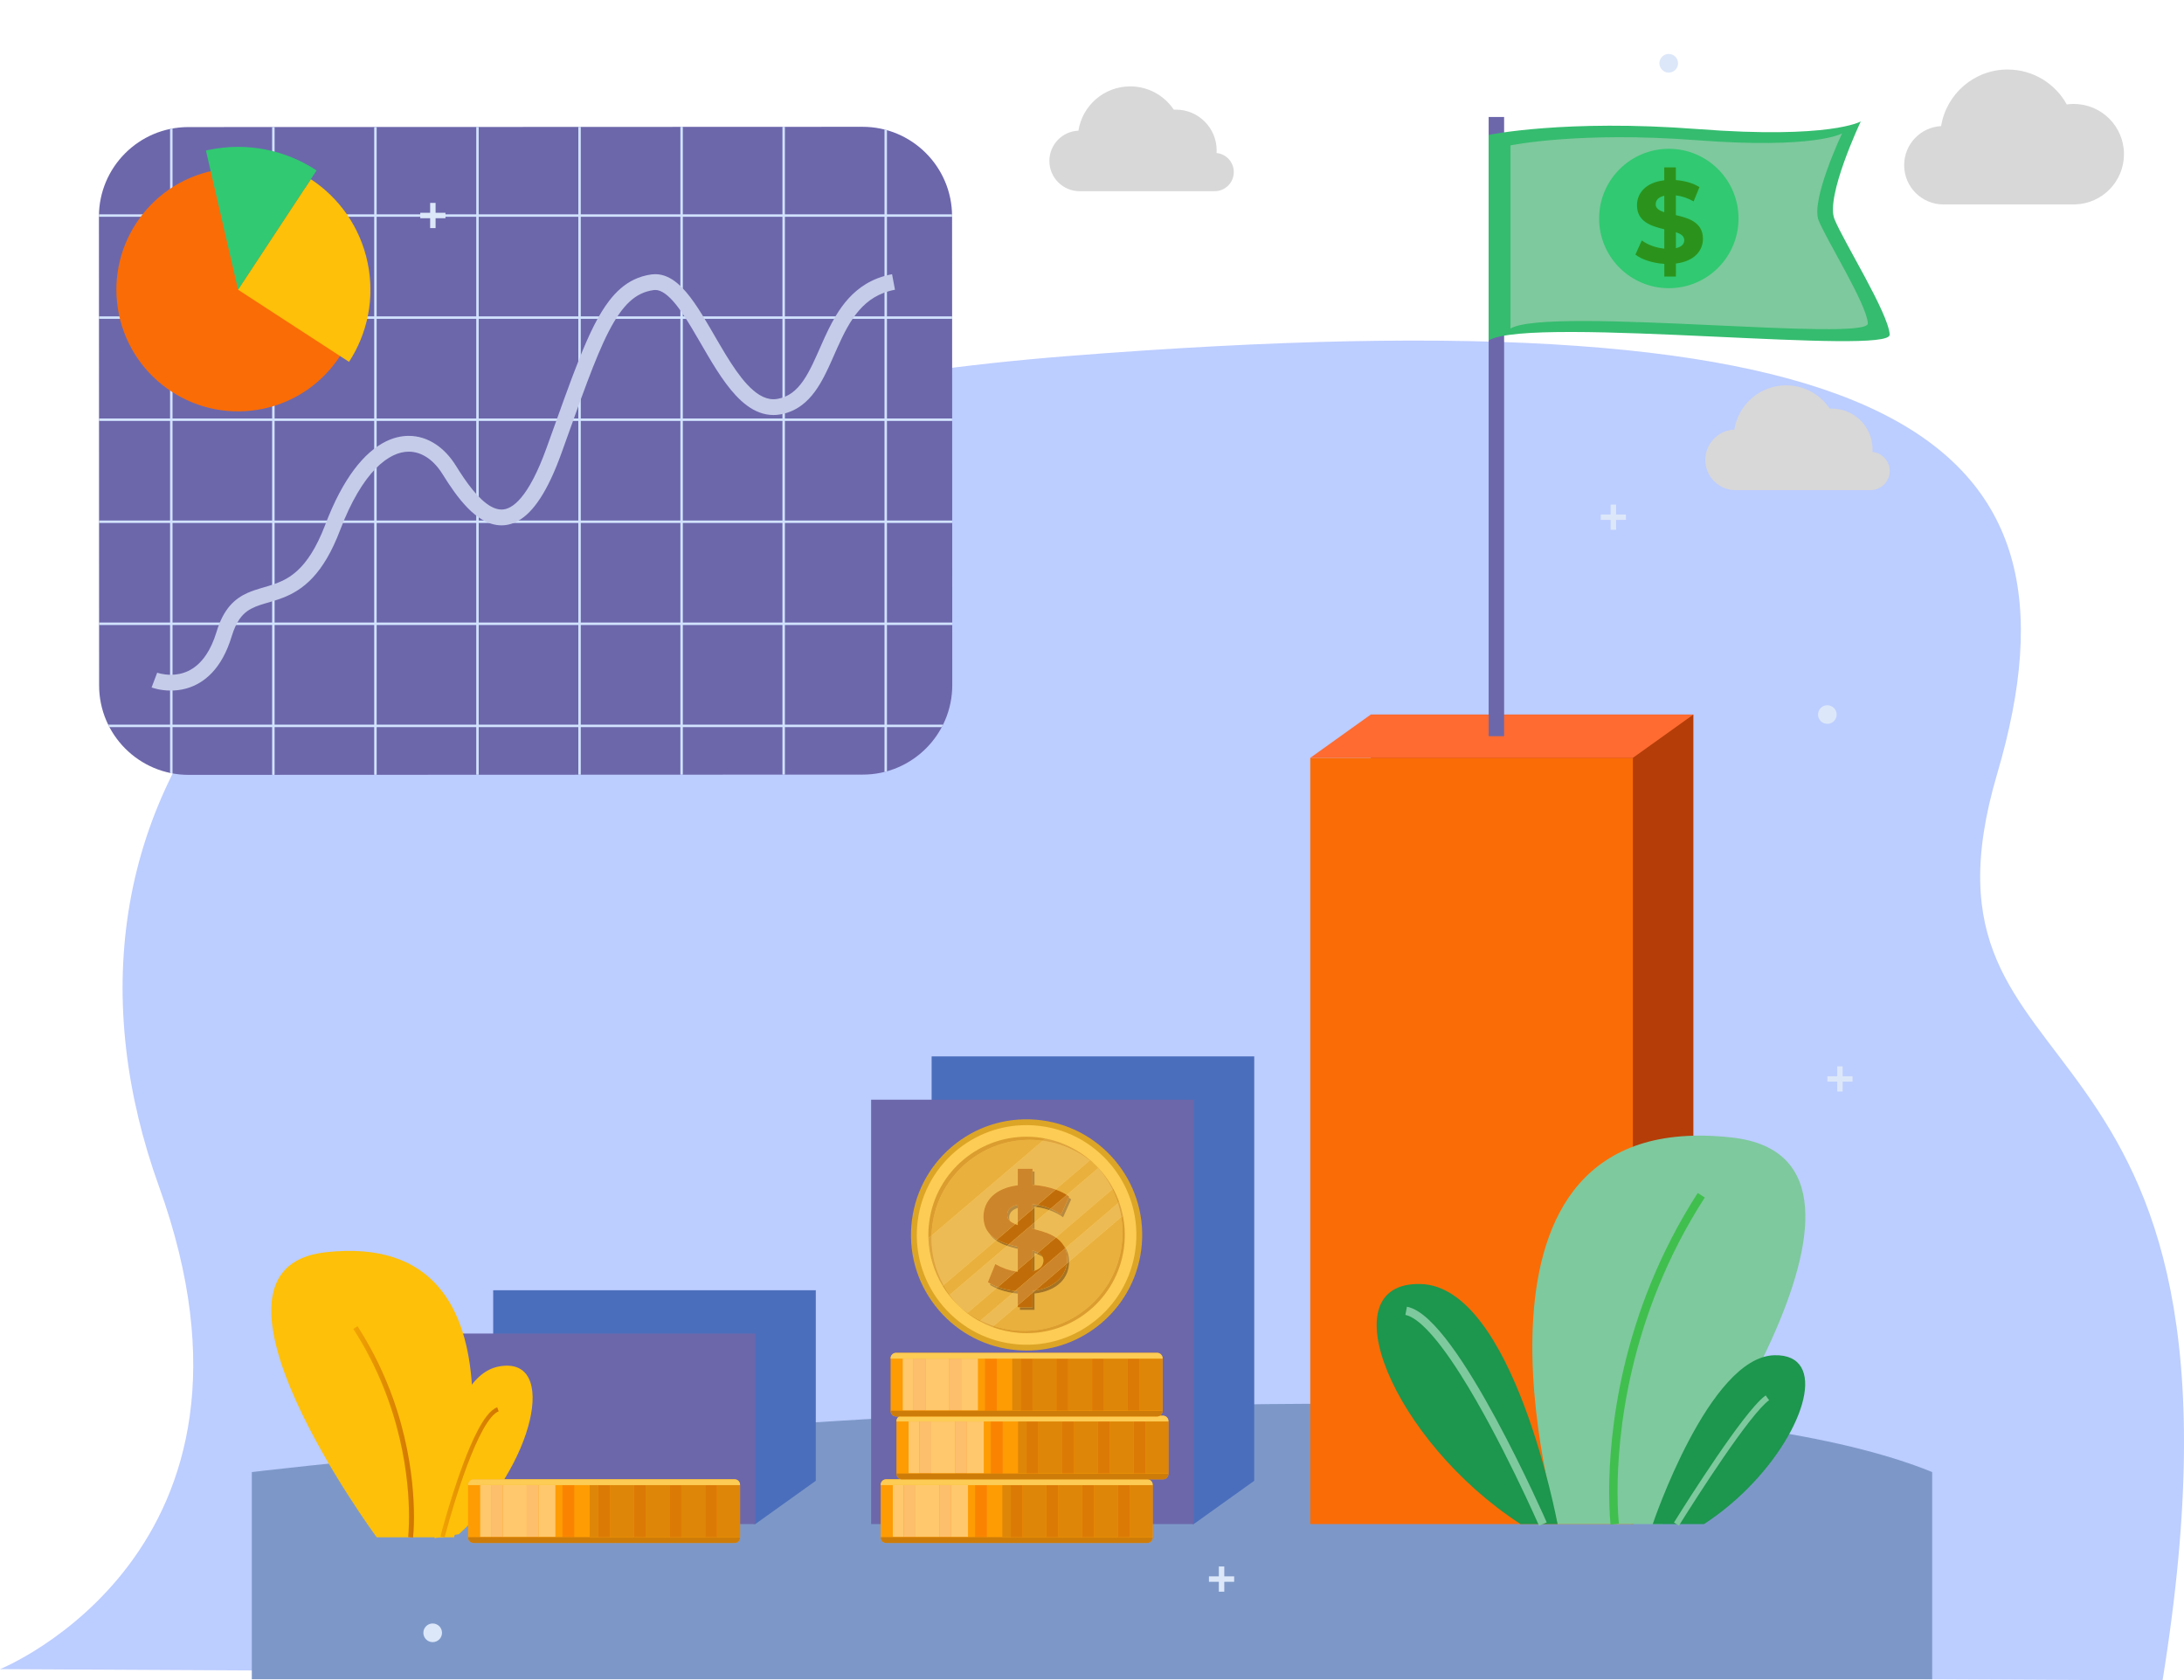 <?xml version="1.0" encoding="UTF-8" standalone="no"?><!DOCTYPE svg PUBLIC "-//W3C//DTD SVG 1.1//EN" "http://www.w3.org/Graphics/SVG/1.1/DTD/svg11.dtd"><svg width="1843px" height="1418px" version="1.1" xmlns="http://www.w3.org/2000/svg" xmlns:xlink="http://www.w3.org/1999/xlink" xml:space="preserve" xmlns:serif="http://www.serif.com/" style="fill-rule:evenodd;clip-rule:evenodd;stroke-linejoin:round;stroke-miterlimit:2;"><path d="M0,1408.48C0,1408.48 245.352,1309.7 134.176,1001.2C22.995,692.698 199.159,356.078 900.194,300.526C1601.22,244.974 1769.77,366.308 1685.35,652.904C1600.92,939.5 1920.73,825.993 1824.89,1418L0,1408.48Z" style="fill:rgb(188,205,255);fill-rule:nonzero;"/><path d="M212.5,1242.16C212.5,1242.16 1311.85,1112.54 1630.5,1242.16L1630.5,1417L212.5,1417L212.5,1242.16Z" style="fill:rgb(125,152,200);fill-rule:nonzero;"/><path d="M1041.16,145.187C1041.16,154.109 1033.93,161.338 1025.01,161.338L911.068,161.338C896.953,161.338 885.532,149.918 885.532,135.806C885.532,122.037 896.377,110.812 910.03,110.273C913.337,89.086 931.68,72.895 953.752,72.895C969.095,72.895 982.592,80.702 990.513,92.546L990.552,92.546C991.128,92.506 991.707,92.506 992.282,92.506C1011.28,92.506 1026.7,107.925 1026.7,126.924C1026.7,127.652 1026.66,128.384 1026.62,129.116C1034.77,129.921 1041.16,136.807 1041.16,145.187Z" style="fill:rgb(216,216,216);fill-rule:nonzero;"/><path d="M1594.65,397.437C1594.65,406.359 1587.42,413.588 1578.5,413.588L1464.56,413.588C1450.45,413.588 1439.03,402.168 1439.03,388.056C1439.03,374.29 1449.87,363.059 1463.53,362.523C1466.83,341.335 1485.17,325.145 1507.25,325.145C1522.59,325.145 1536.09,332.952 1544.01,344.795L1544.05,344.795C1544.62,344.755 1545.2,344.755 1545.78,344.755C1564.78,344.755 1580.19,360.178 1580.19,379.173C1580.19,379.902 1580.15,380.634 1580.12,381.363C1588.27,382.174 1594.65,389.054 1594.65,397.437Z" style="fill:rgb(216,216,216);fill-rule:nonzero;"/><path d="M1792.35,130.087C1792.35,153.09 1774,171.865 1751.14,172.469C1750.72,172.514 1750.34,172.514 1749.93,172.514L1639.98,172.514C1621.67,172.514 1606.85,157.69 1606.85,139.384C1606.85,121.769 1620.6,107.365 1638.03,106.39C1642.44,79.297 1665.91,58.666 1694.16,58.666C1715.68,58.666 1734.36,70.56 1744.07,88.126C1745.98,87.848 1747.93,87.709 1749.93,87.709C1773.35,87.709 1792.35,106.668 1792.35,130.087Z" style="fill:rgb(216,216,216);fill-rule:nonzero;"/><path d="M728.061,653.63L159.211,653.852C117.485,653.869 83.646,620.058 83.631,578.332L83.475,182.803C83.461,141.077 117.272,107.241 158.998,107.224L727.849,107.003C769.575,106.989 803.411,140.799 803.428,182.525L803.581,578.054C803.598,619.777 769.788,653.616 728.061,653.63Z" style="fill:rgb(108,103,171);fill-rule:nonzero;"/><g><clipPath id="_clip1"><path d="M728.061,653.63L159.211,653.852C117.485,653.869 83.648,620.058 83.631,578.332L83.475,182.803C83.461,141.077 117.272,107.241 158.998,107.224L727.849,107.003C769.575,106.989 803.411,140.799 803.428,182.525L803.581,578.054C803.598,619.777 769.788,653.616 728.061,653.63Z"/></clipPath><g clip-path="url(#_clip1)"><path d="M143.531,-142.86L143.531,903.726L145.592,903.726L145.592,-142.86" style="fill:rgb(210,227,255);fill-rule:nonzero;"/><path d="M229.654,-142.86L229.654,903.726L231.716,903.726L231.716,-142.86" style="fill:rgb(210,227,255);fill-rule:nonzero;"/><path d="M315.778,-142.86L315.778,903.726L317.84,903.726L317.84,-142.86" style="fill:rgb(210,227,255);fill-rule:nonzero;"/><path d="M401.904,-142.86L401.904,903.726L403.963,903.726L403.963,-142.86" style="fill:rgb(210,227,255);fill-rule:nonzero;"/><path d="M488.028,-142.86L488.028,903.726L490.09,903.726L490.09,-142.86" style="fill:rgb(210,227,255);fill-rule:nonzero;"/><path d="M574.152,-142.86L574.152,903.726L576.213,903.726L576.213,-142.86" style="fill:rgb(210,227,255);fill-rule:nonzero;"/><path d="M660.275,-142.86L660.275,903.726L662.337,903.726L662.337,-142.86" style="fill:rgb(210,227,255);fill-rule:nonzero;"/><path d="M746.402,-142.86L746.402,903.726L748.461,903.726L748.461,-142.86" style="fill:rgb(210,227,255);fill-rule:nonzero;"/><path d="M-346.173,182.914L1207.13,182.914L1207.13,180.852L-346.173,180.852" style="fill:rgb(210,227,255);fill-rule:nonzero;"/><path d="M-346.173,269.038L1207.13,269.038L1207.13,266.976L-346.173,266.976" style="fill:rgb(210,227,255);fill-rule:nonzero;"/><path d="M-346.173,355.161L1207.13,355.161L1207.13,353.1L-346.173,353.1" style="fill:rgb(210,227,255);fill-rule:nonzero;"/><path d="M-346.173,441.285L1207.13,441.285L1207.13,439.223L-346.173,439.223" style="fill:rgb(210,227,255);fill-rule:nonzero;"/><path d="M-346.173,527.409L1207.13,527.409L1207.13,525.347L-346.173,525.347" style="fill:rgb(210,227,255);fill-rule:nonzero;"/><path d="M-346.173,613.532L1207.13,613.532L1207.13,611.473L-346.173,611.473" style="fill:rgb(210,227,255);fill-rule:nonzero;"/></g></g><path d="M127.918,580.099C128.406,580.272 134.841,582.713 144.143,582.728C148.116,582.728 152.617,582.271 157.35,580.935C164.443,578.947 172.049,574.906 178.782,567.807C185.532,560.712 191.371,550.681 195.543,536.892C197.471,530.523 199.703,525.922 202.063,522.511C204.139,519.522 206.3,517.409 208.668,515.696C212.789,512.715 217.791,510.94 223.877,509.148C228.421,507.795 233.503,506.433 238.897,504.329C246.988,501.187 255.754,496.23 263.99,487.339C272.248,478.454 279.993,465.808 287.021,447.297C296.385,422.596 306.873,405.753 317.02,395.387C322.091,390.197 327.054,386.624 331.73,384.364C336.415,382.103 340.803,381.133 344.949,381.131C350.312,381.139 355.38,382.75 360.227,385.923C365.053,389.097 369.597,393.881 373.431,400.072C379.472,409.808 386.443,420.162 394.471,428.424C398.498,432.553 402.803,436.177 407.554,438.871C412.29,441.554 417.568,443.307 423.194,443.307C427.848,443.318 432.624,442.071 437.122,439.569C443.897,435.803 450.088,429.447 456.083,420.205C462.076,410.94 467.904,398.691 473.686,382.682C490.337,336.523 502.024,302.264 513.717,279.647C519.542,268.334 525.336,260.016 531.405,254.452C534.442,251.661 537.542,249.537 540.837,247.952C544.135,246.372 547.646,245.32 551.594,244.778C552.056,244.716 552.507,244.685 552.955,244.685C554.229,244.688 555.494,244.923 556.886,245.442C559.484,246.406 562.53,248.505 565.746,251.732C571.395,257.35 577.39,266.221 583.448,276.306C592.589,291.451 601.953,309.266 612.687,323.713C618.073,330.939 623.813,337.368 630.353,342.192C636.853,346.999 644.394,350.221 652.692,350.212C654.629,350.212 656.591,350.039 658.562,349.685C665.391,348.474 671.358,345.76 676.37,342.042C685.17,335.502 691.063,326.262 696.111,316.382C699.891,308.949 703.193,301.059 706.658,293.339C711.837,281.751 717.401,270.6 724.891,261.979C728.637,257.657 732.837,253.947 737.769,250.984C742.704,248.02 748.384,245.78 755.236,244.495L752.783,231.39C744.329,232.967 736.958,235.865 730.602,239.736C719.454,246.523 711.556,256.154 705.371,266.423C700.72,274.14 696.982,282.27 693.485,290.14C688.267,301.941 683.522,313.16 677.734,321.41C674.847,325.542 671.744,328.917 668.281,331.441C664.804,333.965 660.976,335.701 656.214,336.563C655,336.778 653.835,336.88 652.692,336.88C648.758,336.872 645.004,335.703 641.013,333.307C637.545,331.214 633.986,328.163 630.449,324.342C624.247,317.667 618.158,308.685 612.242,298.974C603.337,284.392 594.835,268.232 585.788,255.297C581.245,248.823 576.568,243.119 571.293,238.769C568.653,236.599 565.842,234.767 562.779,233.449C559.728,232.13 556.398,231.35 552.955,231.353C551.903,231.353 550.845,231.424 549.788,231.568C544.569,232.28 539.643,233.732 535.066,235.933C527.034,239.784 520.191,245.859 514.119,253.743C505.004,265.598 497.341,281.576 489.08,302.151C480.839,322.726 472.059,347.929 461.146,378.156C453.775,398.626 446.427,412.063 439.799,419.921C436.492,423.861 433.407,426.393 430.67,427.902C427.922,429.411 425.551,429.964 423.194,429.975C420.364,429.972 417.386,429.11 414.119,427.267C409.233,424.527 403.961,419.544 398.949,413.418C393.924,407.301 389.125,400.095 384.764,393.05C380.076,385.489 374.293,379.225 367.552,374.786C360.831,370.348 353.086,367.787 344.949,367.796C338.673,367.793 332.227,369.31 325.928,372.359C316.464,376.942 307.318,384.883 298.691,396.417C290.064,407.965 281.927,423.154 274.557,442.564C266.891,462.751 258.76,474.353 250.961,481.511C245.091,486.882 239.339,489.891 233.392,492.16C228.937,493.856 224.371,495.089 219.697,496.479C216.195,497.528 212.63,498.666 209.068,500.243C203.736,502.585 198.39,506.022 193.85,511.348C189.295,516.666 185.603,523.691 182.781,533.03C180.316,541.18 177.307,547.479 174.089,552.337C169.239,559.626 163.978,563.726 158.837,566.185C153.698,568.63 148.573,569.396 144.143,569.396C140.697,569.398 137.705,568.925 135.635,568.46C134.603,568.23 133.797,568 133.284,567.841C133.026,567.762 132.842,567.7 132.737,567.666L132.638,567.629L132.635,567.629L131.151,571.613L132.666,567.64L132.635,567.629L131.151,571.613L132.666,567.64L127.918,580.099Z" style="fill:rgb(197,204,233);fill-rule:nonzero;"/><path d="M100.435,265.62C112.116,321.098 166.556,356.599 222.037,344.92C277.512,333.239 313.018,278.799 301.337,223.321C289.658,167.843 235.216,132.34 179.738,144.021C124.26,155.7 88.756,210.142 100.435,265.62Z" style="fill:rgb(250,108,6);fill-rule:nonzero;"/><path d="M200.889,244.469L286.959,300.435L294.533,305.321C310.106,281.394 316.518,251.579 310.177,221.461C303.864,191.47 286.051,166.822 262.288,151.213L257.328,158.737L200.889,244.469Z" style="fill:rgb(254,192,8);fill-rule:nonzero;"/><path d="M173.782,127.048L175.762,135.661L177.784,144.466L200.889,244.469L257.328,158.737L262.288,151.213L267.143,143.811C241.225,126.744 208.813,119.637 176.057,126.534C175.285,126.696 174.545,126.852 173.782,127.048Z" style="fill:rgb(49,201,114);fill-rule:nonzero;"/><path d="M1428.98,1249.54L1377.93,1286.06L1156.74,1249.54L1156.74,602.962L1428.98,602.962L1428.98,1249.54Z" style="fill:rgb(181,61,8);fill-rule:nonzero;"/><rect x="1105.69" y="639.49" width="272.242" height="646.574" style="fill:rgb(250,108,6);fill-rule:nonzero;"/><path d="M1156.74,602.962L1105.69,639.49L1377.93,639.49L1428.98,602.962L1156.74,602.962Z" style="fill:rgb(255,107,49);fill-rule:nonzero;"/><path d="M1058.41,1249.54L1007.36,1286.06L786.166,1249.54L786.166,891.434L1058.41,891.434L1058.41,1249.54Z" style="fill:rgb(75,110,188);fill-rule:nonzero;"/><rect x="735.118" y="927.962" width="272.245" height="358.102" style="fill:rgb(108,103,171);fill-rule:nonzero;"/><path d="M688.423,1249.54L637.375,1286.06L416.179,1249.54L416.179,1088.75L688.423,1088.75L688.423,1249.54Z" style="fill:rgb(75,110,188);fill-rule:nonzero;"/><rect x="365.131" y="1125.28" width="272.245" height="160.784" style="fill:rgb(108,103,171);fill-rule:nonzero;"/><rect x="1256.23" y="98.716" width="13.043" height="522.51" style="fill:rgb(108,103,171);fill-rule:nonzero;"/><path d="M1256.23,113.837C1256.23,113.837 1320.58,100.352 1432.65,108.919C1544.72,117.49 1570.24,102.468 1570.24,102.468C1570.24,102.468 1540.28,165.787 1548.05,184.913C1555.81,204.036 1593.54,264.083 1594.65,282.327C1595.19,291.206 1523.42,287.604 1445.51,284.003C1363.39,280.205 1274.45,276.408 1256.23,287.236L1256.23,113.837Z" style="fill:rgb(53,188,111);fill-rule:nonzero;"/><path d="M1274.66,122.697C1274.66,122.697 1332.01,110.681 1431.86,118.315C1531.73,125.95 1554.46,112.566 1554.46,112.566C1554.46,112.566 1527.77,168.989 1534.69,186.03C1541.61,203.072 1575.23,256.576 1576.22,272.832C1576.7,280.744 1512.75,277.537 1443.33,274.326C1370.15,270.943 1290.89,267.56 1274.66,277.208L1274.66,122.697Z" style="fill:rgb(126,201,157);fill-rule:nonzero;"/><path d="M1467.08,184.337C1467.09,216.818 1440.78,243.164 1408.3,243.184C1375.82,243.204 1349.47,216.889 1349.45,184.408C1349.43,151.93 1375.75,125.581 1408.23,125.561C1440.71,125.541 1467.06,151.856 1467.08,184.337Z" style="fill:rgb(49,201,114);fill-rule:nonzero;"/><path d="M1404.46,233.332L1404.46,222.657C1394.76,222.073 1385.45,219.044 1380.06,214.838L1385.44,202.885C1390.34,206.506 1397.39,209.147 1404.45,209.827L1404.44,193.472C1393.57,190.832 1381.42,187.219 1381.41,173.212C1381.41,162.832 1388.94,153.913 1404.41,152.143L1404.41,141.27L1414.2,141.264L1414.21,151.939C1421.56,152.52 1428.7,154.477 1434.09,157.903L1429.2,169.953C1424.2,167.114 1419.11,165.452 1414.21,164.868L1414.22,181.518C1425.1,184.056 1437.05,187.672 1437.06,201.481C1437.06,211.668 1429.63,220.485 1414.25,222.357L1414.26,233.323L1404.46,233.332ZM1414.24,195.914L1414.24,209.427C1419.14,208.35 1421.29,205.8 1421.29,202.666C1421.29,199.237 1418.45,197.38 1414.24,195.914ZM1404.42,165.166C1399.23,166.346 1397.18,169.187 1397.18,172.42C1397.18,175.846 1400.12,177.704 1404.43,179.074L1404.42,165.166Z" style="fill:rgb(43,147,27);fill-rule:nonzero;"/><path d="M1314.38,1286.06L1402.78,1286.06C1402.78,1286.06 1629.36,978.845 1461.64,959.89C1210.49,931.51 1314.38,1286.06 1314.38,1286.06Z" style="fill:rgb(126,201,157);fill-rule:nonzero;"/><path d="M1366.13,1285.65C1366.13,1285.65 1366.11,1285.52 1366.09,1285.23C1365.87,1283.19 1364.98,1273.79 1364.98,1258.81C1364.97,1212.08 1373.69,1111.23 1438.59,1010.5L1432.65,1006.67C1366.74,1109.01 1357.92,1211.23 1357.92,1258.81C1357.92,1276.25 1359.1,1286.36 1359.12,1286.48L1366.13,1285.65Z" style="fill:rgb(64,191,79);fill-rule:nonzero;"/><path d="M1314.38,1286.06C1314.38,1286.06 1277.2,1085.41 1198.72,1083.48C1120.23,1081.55 1175.17,1215.89 1283.09,1286.06L1314.38,1286.06Z" style="fill:rgb(29,150,78);fill-rule:nonzero;"/><path d="M1305.22,1284.65C1305.2,1284.6 1286.34,1241.46 1262.41,1197.27C1250.44,1175.18 1237.22,1152.82 1224.36,1135.36C1217.93,1126.63 1211.59,1119.12 1205.45,1113.45C1199.3,1107.79 1193.37,1103.85 1187.27,1102.64L1185.94,1109.58C1189.85,1110.29 1195.03,1113.4 1200.66,1118.63C1210.55,1127.75 1221.82,1142.98 1232.93,1160.57C1249.62,1186.97 1266.11,1218.73 1278.39,1243.86C1284.53,1256.43 1289.62,1267.34 1293.18,1275.11C1294.96,1278.99 1296.36,1282.09 1297.3,1284.21C1298.25,1286.34 1298.75,1287.47 1298.75,1287.48L1305.22,1284.65Z" style="fill:rgb(126,201,157);fill-rule:nonzero;"/><path d="M1394.7,1286.06C1394.7,1286.06 1442.11,1144.96 1497.31,1143.59C1542.65,1142.48 1524.67,1206.04 1474.73,1256.13C1463.88,1267.01 1451.52,1277.26 1437.97,1286.06L1394.7,1286.06Z" style="fill:rgb(29,150,78);fill-rule:nonzero;"/><path d="M1416.82,1287.37C1416.82,1287.37 1417.71,1285.92 1419.32,1283.36C1424.95,1274.38 1439.32,1251.72 1454.34,1229.86C1461.85,1218.93 1469.52,1208.2 1476.33,1199.51C1479.73,1195.16 1482.92,1191.32 1485.74,1188.24C1488.56,1185.16 1491.03,1182.82 1492.87,1181.53L1490,1177.48C1487.32,1179.38 1484.27,1182.4 1480.79,1186.31C1468.69,1199.96 1451.72,1224.5 1437.67,1245.71C1423.64,1266.91 1412.6,1284.74 1412.6,1284.76L1416.82,1287.37Z" style="fill:rgb(126,201,157);fill-rule:nonzero;"/><path d="M383.111,1297.25L317.92,1297.25C317.92,1297.25 150.828,1070.69 274.512,1056.72C459.728,1035.79 383.111,1297.25 383.111,1297.25Z" style="fill:rgb(254,192,8);fill-rule:nonzero;"/><path d="M348.568,1297.5L346.492,1297.25L348.597,1297.25C348.58,1297.41 348.571,1297.49 348.568,1297.5Z" style="fill:url(#_Linear2);"/><path d="M348.597,1297.25L346.492,1297.25L344.414,1297.01L344.442,1296.74C344.462,1296.55 344.49,1296.27 344.527,1295.9C344.595,1295.15 344.686,1294.03 344.78,1292.56C344.964,1289.63 345.151,1285.33 345.151,1279.87C345.154,1250.04 339.593,1185.69 298.173,1121.4L301.689,1119.13C343.708,1184.37 349.331,1249.54 349.334,1279.87C349.334,1289.78 348.733,1295.98 348.597,1297.25Z" style="fill:url(#_Linear3);"/><path d="M366.73,1297.93C366.73,1297.93 369.824,1162.64 420.997,1153.07C472.167,1143.5 450.429,1237.25 387.215,1294.61L366.73,1297.93Z" style="fill:rgb(254,192,8);fill-rule:nonzero;"/><path d="M375.19,1297.29L375.051,1297.25L375.198,1297.25C375.193,1297.28 375.19,1297.29 375.19,1297.29Z" style="fill:url(#_Linear4);"/><path d="M375.198,1297.25L375.051,1297.25L373.449,1296.84L375.388,1296.53C375.286,1296.92 375.221,1297.17 375.198,1297.25Z" style="fill:url(#_Linear5);"/><path d="M373.449,1296.84L371.702,1296.39C371.716,1296.35 382.79,1253.29 396.429,1221.33C400.983,1210.67 405.802,1201.25 410.731,1194.94C413.561,1191.35 416.414,1188.71 419.576,1187.54L420.807,1190.92C418.978,1191.58 416.791,1193.3 414.539,1195.97C412.279,1198.63 409.939,1202.19 407.614,1206.37C402.957,1214.73 398.34,1225.57 394.134,1236.81C385.72,1259.3 378.928,1283.41 376.33,1293C375.893,1294.62 375.576,1295.82 375.388,1296.53L373.449,1296.84Z" style="fill:url(#_Linear6);"/><path d="M619.852,1301.99L399.605,1301.99C397.041,1301.99 394.963,1299.91 394.963,1297.35L394.963,1252.93C394.963,1250.37 397.041,1248.29 399.605,1248.29L619.852,1248.29C622.415,1248.29 624.494,1250.37 624.494,1252.93L624.494,1297.35C624.494,1299.91 622.415,1301.99 619.852,1301.99Z" style="fill:rgb(254,156,3);fill-rule:nonzero;"/><rect x="414.355" y="1296.86" width="9.977" height="0.258" style="fill:rgb(250,132,1);fill-rule:nonzero;"/><rect x="444.485" y="1296.86" width="9.977" height="0.258" style="fill:rgb(250,132,1);fill-rule:nonzero;"/><rect x="474.612" y="1253.17" width="9.977" height="43.947" style="fill:rgb(250,132,1);fill-rule:nonzero;"/><rect x="504.741" y="1296.86" width="9.977" height="0.258" style="fill:rgb(250,132,1);fill-rule:nonzero;"/><rect x="534.871" y="1296.86" width="9.974" height="0.258" style="fill:rgb(250,132,1);fill-rule:nonzero;"/><rect x="564.998" y="1296.86" width="9.977" height="0.258" style="fill:rgb(250,132,1);fill-rule:nonzero;"/><rect x="595.125" y="1296.86" width="9.977" height="0.258" style="fill:rgb(250,132,1);fill-rule:nonzero;"/><path d="M624.494,1296.86L605.102,1296.86L605.102,1253.17L624.494,1253.17L624.494,1296.86ZM595.125,1296.86L574.975,1296.86L574.975,1253.17L595.125,1253.17L595.125,1296.86ZM564.998,1296.86L544.845,1296.86L544.845,1253.17L564.998,1253.17L564.998,1296.86ZM534.871,1296.86L514.718,1296.86L514.718,1253.17L534.871,1253.17L534.871,1296.86ZM504.741,1296.86L497.626,1296.86L497.626,1253.17L504.741,1253.17L504.741,1296.86Z" style="fill:rgb(222,134,7);fill-rule:nonzero;"/><rect x="504.741" y="1253.17" width="9.977" height="43.689" style="fill:rgb(220,122,6);fill-rule:nonzero;"/><rect x="534.871" y="1253.17" width="9.974" height="43.689" style="fill:rgb(220,122,6);fill-rule:nonzero;"/><rect x="564.998" y="1253.17" width="9.977" height="43.689" style="fill:rgb(220,122,6);fill-rule:nonzero;"/><rect x="595.125" y="1253.17" width="9.977" height="43.689" style="fill:rgb(220,122,6);fill-rule:nonzero;"/><path d="M468.653,1296.86L454.462,1296.86L454.462,1253.17L468.653,1253.17L468.653,1296.86ZM444.485,1296.86L424.332,1296.86L424.332,1253.17L444.485,1253.17L444.485,1296.86ZM414.355,1296.86L405.218,1296.86L405.218,1253.17L414.355,1253.17L414.355,1296.86Z" style="fill:rgb(255,200,109);fill-rule:nonzero;"/><rect x="414.355" y="1253.17" width="9.977" height="43.689" style="fill:rgb(253,191,108);fill-rule:nonzero;"/><rect x="444.485" y="1253.17" width="9.977" height="43.689" style="fill:rgb(253,191,108);fill-rule:nonzero;"/><path d="M619.923,1301.99L399.534,1301.99C397.01,1301.99 394.963,1299.94 394.963,1297.42L394.963,1297.35C394.963,1299.91 397.041,1301.99 399.605,1301.99L619.852,1301.99C622.415,1301.99 624.494,1299.91 624.494,1297.35L624.494,1297.11L624.494,1297.42C624.494,1299.94 622.447,1301.99 619.923,1301.99Z" style="fill:rgb(167,124,69);fill-rule:nonzero;"/><path d="M619.852,1301.99L399.605,1301.99C397.041,1301.99 394.963,1299.91 394.963,1297.35L394.963,1297.11L624.494,1297.11L624.494,1297.35C624.494,1299.91 622.415,1301.99 619.852,1301.99Z" style="fill:rgb(206,124,9);fill-rule:nonzero;"/><path d="M619.923,1248.29L399.534,1248.29C397.01,1248.29 394.963,1250.34 394.963,1252.86L394.963,1253.17L624.494,1253.17L624.494,1252.86C624.494,1250.34 622.447,1248.29 619.923,1248.29Z" style="fill:rgb(252,204,84);fill-rule:nonzero;"/><path d="M968.064,1301.99L747.818,1301.99C745.254,1301.99 743.175,1299.91 743.175,1297.35L743.175,1252.93C743.175,1250.37 745.254,1248.29 747.818,1248.29L968.064,1248.29C970.625,1248.29 972.704,1250.37 972.704,1252.93L972.704,1297.35C972.704,1299.91 970.625,1301.99 968.064,1301.99Z" style="fill:rgb(254,156,3);fill-rule:nonzero;"/><rect x="762.568" y="1296.86" width="9.977" height="0.258" style="fill:rgb(250,132,1);fill-rule:nonzero;"/><rect x="792.695" y="1296.86" width="9.977" height="0.258" style="fill:rgb(250,132,1);fill-rule:nonzero;"/><rect x="822.824" y="1253.17" width="9.974" height="43.947" style="fill:rgb(250,132,1);fill-rule:nonzero;"/><rect x="852.951" y="1296.86" width="9.977" height="0.258" style="fill:rgb(250,132,1);fill-rule:nonzero;"/><rect x="883.078" y="1296.86" width="9.977" height="0.258" style="fill:rgb(250,132,1);fill-rule:nonzero;"/><rect x="913.208" y="1296.86" width="9.977" height="0.258" style="fill:rgb(250,132,1);fill-rule:nonzero;"/><rect x="943.337" y="1296.86" width="9.974" height="0.258" style="fill:rgb(250,132,1);fill-rule:nonzero;"/><path d="M972.704,1296.86L953.311,1296.86L953.311,1253.17L972.704,1253.17L972.704,1296.86ZM943.337,1296.86L923.185,1296.86L923.185,1253.17L943.337,1253.17L943.337,1296.86ZM913.208,1296.86L893.055,1296.86L893.055,1253.17L913.208,1253.17L913.208,1296.86ZM883.078,1296.86L862.928,1296.86L862.928,1253.17L883.078,1253.17L883.078,1296.86ZM852.951,1296.86L845.836,1296.86L845.836,1253.17L852.951,1253.17L852.951,1296.86Z" style="fill:rgb(222,134,7);fill-rule:nonzero;"/><rect x="852.951" y="1253.17" width="9.977" height="43.689" style="fill:rgb(220,122,6);fill-rule:nonzero;"/><rect x="883.078" y="1253.17" width="9.977" height="43.689" style="fill:rgb(220,122,6);fill-rule:nonzero;"/><rect x="913.208" y="1253.17" width="9.977" height="43.689" style="fill:rgb(220,122,6);fill-rule:nonzero;"/><rect x="943.337" y="1253.17" width="9.974" height="43.689" style="fill:rgb(220,122,6);fill-rule:nonzero;"/><path d="M816.866,1296.86L802.672,1296.86L802.672,1253.17L816.866,1253.17L816.866,1296.86ZM792.695,1296.86L772.545,1296.86L772.545,1253.17L792.695,1253.17L792.695,1296.86ZM762.568,1296.86L753.43,1296.86L753.43,1253.17L762.568,1253.17L762.568,1296.86Z" style="fill:rgb(255,200,109);fill-rule:nonzero;"/><rect x="762.568" y="1253.17" width="9.977" height="43.689" style="fill:rgb(253,191,108);fill-rule:nonzero;"/><rect x="792.695" y="1253.17" width="9.977" height="43.689" style="fill:rgb(253,191,108);fill-rule:nonzero;"/><path d="M968.132,1301.99L747.747,1301.99C745.22,1301.99 743.175,1299.94 743.175,1297.42L743.175,1297.35C743.175,1299.91 745.254,1301.99 747.818,1301.99L968.064,1301.99C970.625,1301.99 972.704,1299.91 972.704,1297.35L972.704,1297.11L972.704,1297.42C972.704,1299.94 970.659,1301.99 968.132,1301.99Z" style="fill:rgb(167,124,69);fill-rule:nonzero;"/><path d="M968.064,1301.99L747.818,1301.99C745.254,1301.99 743.175,1299.91 743.175,1297.35L743.175,1297.11L972.704,1297.11L972.704,1297.35C972.704,1299.91 970.625,1301.99 968.064,1301.99Z" style="fill:rgb(206,124,9);fill-rule:nonzero;"/><path d="M968.132,1248.29L747.747,1248.29C745.22,1248.29 743.175,1250.34 743.175,1252.86L743.175,1253.17L972.704,1253.17L972.704,1252.86C972.704,1250.34 970.659,1248.29 968.132,1248.29Z" style="fill:rgb(252,204,84);fill-rule:nonzero;"/><path d="M981.362,1248.29L761.119,1248.29C758.555,1248.29 756.476,1246.21 756.476,1243.65L756.476,1199.24C756.476,1196.67 758.555,1194.59 761.119,1194.59L981.362,1194.59C983.926,1194.59 986.005,1196.67 986.005,1199.24L986.005,1243.65C986.005,1246.21 983.926,1248.29 981.362,1248.29Z" style="fill:rgb(254,156,3);fill-rule:nonzero;"/><rect x="775.869" y="1243.16" width="9.977" height="0.258" style="fill:rgb(250,132,1);fill-rule:nonzero;"/><rect x="805.998" y="1243.16" width="9.974" height="0.258" style="fill:rgb(250,132,1);fill-rule:nonzero;"/><rect x="836.125" y="1199.47" width="9.977" height="43.947" style="fill:rgb(250,132,1);fill-rule:nonzero;"/><rect x="866.252" y="1243.16" width="9.977" height="0.258" style="fill:rgb(250,132,1);fill-rule:nonzero;"/><rect x="896.382" y="1243.16" width="9.974" height="0.258" style="fill:rgb(250,132,1);fill-rule:nonzero;"/><rect x="926.508" y="1243.16" width="9.977" height="0.258" style="fill:rgb(250,132,1);fill-rule:nonzero;"/><rect x="956.635" y="1243.16" width="9.977" height="0.258" style="fill:rgb(250,132,1);fill-rule:nonzero;"/><path d="M986.005,1243.16L966.612,1243.16L966.612,1199.47L986.005,1199.47L986.005,1243.16ZM956.635,1243.16L936.485,1243.16L936.485,1199.47L956.635,1199.47L956.635,1243.16ZM926.508,1243.16L906.356,1243.16L906.356,1199.47L926.508,1199.47L926.508,1243.16ZM896.382,1243.16L876.229,1243.16L876.229,1199.47L896.382,1199.47L896.382,1243.16ZM866.252,1243.16L859.136,1243.16L859.136,1199.47L866.252,1199.47L866.252,1243.16Z" style="fill:rgb(222,134,7);fill-rule:nonzero;"/><rect x="866.252" y="1199.47" width="9.977" height="43.689" style="fill:rgb(220,122,6);fill-rule:nonzero;"/><rect x="896.382" y="1199.47" width="9.974" height="43.689" style="fill:rgb(220,122,6);fill-rule:nonzero;"/><rect x="926.508" y="1199.47" width="9.977" height="43.689" style="fill:rgb(220,122,6);fill-rule:nonzero;"/><rect x="956.635" y="1199.47" width="9.977" height="43.689" style="fill:rgb(220,122,6);fill-rule:nonzero;"/><path d="M830.167,1243.16L815.972,1243.16L815.972,1199.47L830.167,1199.47L830.167,1243.16ZM805.998,1243.16L785.846,1243.16L785.846,1199.47L805.998,1199.47L805.998,1243.16ZM775.869,1243.16L766.731,1243.16L766.731,1199.47L775.869,1199.47L775.869,1243.16Z" style="fill:rgb(255,200,109);fill-rule:nonzero;"/><rect x="775.869" y="1199.47" width="9.977" height="43.689" style="fill:rgb(253,191,108);fill-rule:nonzero;"/><rect x="805.998" y="1199.47" width="9.974" height="43.689" style="fill:rgb(253,191,108);fill-rule:nonzero;"/><path d="M981.433,1248.29L968.132,1248.29L981.362,1248.29C983.926,1248.29 986.005,1246.21 986.005,1243.65L986.005,1243.42L986.005,1243.72C986.005,1246.24 983.957,1248.29 981.433,1248.29ZM761.119,1248.29L761.048,1248.29C758.521,1248.29 756.476,1246.24 756.476,1243.72L756.476,1243.65C756.476,1246.21 758.555,1248.29 761.119,1248.29Z" style="fill:rgb(165,119,70);fill-rule:nonzero;"/><path d="M968.132,1248.29L761.048,1248.29L968.132,1248.29Z" style="fill:rgb(206,138,32);fill-rule:nonzero;"/><path d="M981.362,1248.29L761.119,1248.29C758.555,1248.29 756.476,1246.21 756.476,1243.65L756.476,1243.42L986.005,1243.42L986.005,1243.65C986.005,1246.21 983.926,1248.29 981.362,1248.29Z" style="fill:rgb(206,124,9);fill-rule:nonzero;"/><path d="M981.433,1194.59L761.048,1194.59C758.521,1194.59 756.476,1196.64 756.476,1199.16L756.476,1199.47L986.005,1199.47L986.005,1199.16C986.005,1196.64 983.957,1194.59 981.433,1194.59Z" style="fill:rgb(252,204,84);fill-rule:nonzero;"/><path d="M976.425,1195.26L756.178,1195.26C753.614,1195.26 751.536,1193.18 751.536,1190.62L751.536,1146.21C751.536,1143.64 753.614,1141.57 756.178,1141.57L976.425,1141.57C978.986,1141.57 981.067,1143.64 981.067,1146.21L981.067,1190.62C981.067,1193.18 978.989,1195.26 976.425,1195.26Z" style="fill:rgb(254,156,3);fill-rule:nonzero;"/><rect x="770.928" y="1190.13" width="9.977" height="0.255" style="fill:rgb(250,132,1);fill-rule:nonzero;"/><rect x="801.058" y="1190.13" width="9.974" height="0.255" style="fill:rgb(250,132,1);fill-rule:nonzero;"/><rect x="831.185" y="1146.44" width="9.977" height="43.947" style="fill:rgb(250,132,1);fill-rule:nonzero;"/><rect x="861.312" y="1190.13" width="9.977" height="0.255" style="fill:rgb(250,132,1);fill-rule:nonzero;"/><rect x="891.441" y="1190.13" width="9.977" height="0.255" style="fill:rgb(250,132,1);fill-rule:nonzero;"/><rect x="921.568" y="1190.13" width="9.977" height="0.255" style="fill:rgb(250,132,1);fill-rule:nonzero;"/><rect x="951.695" y="1190.13" width="9.98" height="0.255" style="fill:rgb(250,132,1);fill-rule:nonzero;"/><path d="M981.067,1190.13L961.675,1190.13L961.675,1146.44L981.067,1146.44L981.067,1190.13ZM951.695,1190.13L931.545,1190.13L931.545,1146.44L951.695,1146.44L951.695,1190.13ZM921.568,1190.13L901.418,1190.13L901.418,1146.44L921.568,1146.44L921.568,1190.13ZM891.441,1190.13L871.289,1190.13L871.289,1146.44L891.441,1146.44L891.441,1190.13ZM861.312,1190.13L854.196,1190.13L854.196,1146.44L861.312,1146.44L861.312,1190.13Z" style="fill:rgb(222,134,7);fill-rule:nonzero;"/><rect x="861.312" y="1146.44" width="9.977" height="43.691" style="fill:rgb(220,122,6);fill-rule:nonzero;"/><rect x="891.441" y="1146.44" width="9.977" height="43.691" style="fill:rgb(220,122,6);fill-rule:nonzero;"/><rect x="921.568" y="1146.44" width="9.977" height="43.691" style="fill:rgb(220,122,6);fill-rule:nonzero;"/><rect x="951.695" y="1146.44" width="9.98" height="43.691" style="fill:rgb(220,122,6);fill-rule:nonzero;"/><path d="M825.226,1190.13L811.032,1190.13L811.032,1146.44L825.226,1146.44L825.226,1190.13ZM801.058,1190.13L780.905,1190.13L780.905,1146.44L801.058,1146.44L801.058,1190.13ZM770.928,1190.13L761.791,1190.13L761.791,1146.44L770.928,1146.44L770.928,1190.13Z" style="fill:rgb(255,200,109);fill-rule:nonzero;"/><rect x="770.928" y="1146.44" width="9.977" height="43.691" style="fill:rgb(253,191,108);fill-rule:nonzero;"/><rect x="801.058" y="1146.44" width="9.974" height="43.691" style="fill:rgb(253,191,108);fill-rule:nonzero;"/><path d="M758.663,1195.26L756.107,1195.26C753.583,1195.26 751.536,1193.22 751.536,1190.69L751.536,1190.62C751.536,1193.18 753.614,1195.26 756.178,1195.26L758.663,1195.26ZM978.878,1194.59L978.83,1194.59C980.171,1193.78 981.067,1192.31 981.067,1190.62L981.067,1190.38L981.067,1190.69C981.067,1192.35 980.191,1193.79 978.878,1194.59Z" style="fill:rgb(165,119,70);fill-rule:nonzero;"/><path d="M976.493,1195.26L758.663,1195.26L976.425,1195.26C977.304,1195.26 978.126,1195.02 978.83,1194.59L978.878,1194.59C978.183,1195.02 977.366,1195.26 976.493,1195.26Z" style="fill:rgb(206,138,32);fill-rule:nonzero;"/><path d="M976.425,1195.26L756.178,1195.26C753.614,1195.26 751.536,1193.18 751.536,1190.62L751.536,1190.38L981.067,1190.38L981.067,1190.62C981.067,1192.31 980.171,1193.78 978.83,1194.59C978.126,1195.02 977.304,1195.26 976.425,1195.26Z" style="fill:rgb(206,124,9);fill-rule:nonzero;"/><path d="M976.493,1141.57L756.107,1141.57C753.583,1141.57 751.536,1143.61 751.536,1146.13L751.536,1146.44L981.067,1146.44L981.067,1146.13C981.067,1143.61 979.02,1141.57 976.493,1141.57Z" style="fill:rgb(252,204,84);fill-rule:nonzero;"/><path d="M873.821,947.335C871.252,947.133 868.694,947.031 866.15,947.031C843.578,947.031 821.979,954.969 804.623,969.773C785.312,986.242 773.566,1009.25 771.555,1034.56C769.55,1059.87 777.516,1084.44 793.988,1103.76C810.465,1123.07 833.476,1134.82 858.782,1136.83C884.136,1138.82 908.664,1130.86 927.98,1114.39C947.291,1097.92 959.04,1074.91 961.048,1049.6C965.191,997.356 926.06,951.484 873.821,947.335Z" style="fill:rgb(252,204,84);fill-rule:nonzero;"/><path d="M866.408,1139.65C863.821,1139.65 861.207,1139.55 858.583,1139.34C854.673,1139.03 850.833,1138.49 847.078,1137.74C850.85,1138.49 854.692,1139.02 858.589,1139.33C861.221,1139.54 863.847,1139.65 866.459,1139.65C866.697,1139.65 866.933,1139.65 867.168,1139.64C866.913,1139.65 866.663,1139.65 866.408,1139.65ZM923.185,1121.35C925.382,1119.76 927.526,1118.08 929.611,1116.3C931.914,1114.34 934.109,1112.29 936.199,1110.15C932.197,1114.25 927.838,1118.01 923.185,1121.35ZM795.451,1109.15C793.109,1106.67 790.897,1104.08 788.823,1101.38C789.87,1102.74 790.95,1104.08 792.073,1105.39C793.171,1106.67 794.297,1107.93 795.451,1109.15ZM961.839,1061.91C962.653,1057.94 963.226,1053.9 963.552,1049.79C967.809,996.171 927.646,949.084 874.014,944.83C871.513,944.629 869.014,944.524 866.53,944.513C869.006,944.521 871.51,944.623 874.017,944.825C927.731,949.087 967.82,996.083 963.558,1049.8C963.229,1053.92 962.65,1057.96 961.839,1061.91ZM768.818,1046.25C768.657,1042.33 768.728,1038.37 769.045,1034.36C769.383,1030.12 769.987,1025.95 770.84,1021.89C769.987,1025.97 769.385,1030.14 769.051,1034.36C768.733,1038.35 768.659,1042.31 768.818,1046.25ZM796.444,973.97C800.496,969.816 804.918,966.024 809.642,962.652C807.365,964.283 805.147,966.015 802.992,967.856C800.703,969.807 798.52,971.846 796.444,973.97Z" style="fill:url(#_Linear7);"/><path d="M958.66,1049.41C956.703,1074.08 945.252,1096.51 926.426,1112.57C907.598,1128.62 883.688,1136.38 858.972,1134.44C834.304,1132.48 811.872,1121.03 795.808,1102.21C779.754,1083.38 771.986,1059.42 773.943,1034.75C775.903,1010.08 787.352,987.648 806.177,971.594C823.096,957.161 844.154,949.425 866.153,949.425C868.634,949.425 871.127,949.527 873.631,949.723C924.554,953.767 962.699,998.485 958.66,1049.41ZM874.014,944.83C848.053,942.752 822.819,950.942 802.992,967.856C783.166,984.767 771.11,1008.38 769.051,1034.36C766.983,1060.34 775.162,1085.56 792.073,1105.39C808.985,1125.22 832.606,1137.27 858.589,1139.33C861.221,1139.54 863.847,1139.65 866.459,1139.65C889.621,1139.65 911.801,1131.5 929.611,1116.3C949.437,1099.39 961.493,1075.77 963.552,1049.79C967.809,996.171 927.646,949.084 874.014,944.83Z" style="fill:rgb(221,165,38);fill-rule:nonzero;"/><path d="M866.397,1124.96L866.411,1124.96L866.397,1124.96ZM866.394,1124.96C864.27,1124.97 862.14,1124.88 859.987,1124.72C862.137,1124.88 864.272,1124.96 866.394,1124.96ZM859.621,1124.69C859.596,1124.69 859.573,1124.69 859.548,1124.69C859.573,1124.69 859.596,1124.69 859.621,1124.69ZM859.497,1124.68C859.468,1124.68 859.437,1124.68 859.409,1124.67C859.437,1124.68 859.468,1124.68 859.497,1124.68ZM859.375,1124.67C859.338,1124.67 859.309,1124.67 859.272,1124.66C859.307,1124.67 859.341,1124.67 859.375,1124.67ZM859.258,1124.66C851.61,1124.01 844.29,1122.34 837.424,1119.79L837.441,1119.78C844.298,1122.33 851.61,1124.01 859.258,1124.66ZM864.443,1123.01C862.239,1123.01 860.027,1122.93 857.792,1122.75C851.076,1122.22 844.616,1120.89 838.49,1118.88L858.887,1101.49L858.887,1103.09L860.594,1103.09L860.594,1105.36L873.019,1105.36L873.019,1091.57C892.652,1089.33 902.221,1078.02 902.221,1064.85C902.221,1064.74 902.221,1064.63 902.218,1064.52L946.196,1027.01C947.217,1033.38 947.503,1039.97 946.967,1046.68C943.527,1090.08 907.238,1123.01 864.443,1123.01ZM826.678,1114.9C822.994,1112.89 819.481,1110.61 816.174,1108.1L816.219,1108.06C819.526,1110.58 823.031,1112.86 826.71,1114.87L826.678,1114.9ZM827.373,1114.31C823.579,1112.41 819.954,1110.23 816.528,1107.8L840.785,1087.11C844.985,1088.96 849.692,1090.28 854.599,1091.09L827.373,1114.31ZM800.91,1093.01C798.942,1090.48 797.119,1087.84 795.451,1085.1L795.479,1085.08C797.15,1087.82 798.976,1090.45 800.944,1092.98L800.91,1093.01ZM801.381,1092.61C799.518,1089.98 797.802,1087.25 796.248,1084.42L840.507,1046.67C843.249,1048.61 846.445,1050.09 849.831,1051.28L801.381,1092.61ZM858.887,1073.14C858.393,1073.08 857.897,1073.01 857.401,1072.93L858.887,1071.67L858.887,1073.14ZM873.019,1072.31L873.019,1059.61L874.87,1058.03C876.944,1058.82 878.685,1059.74 879.947,1060.88C880.313,1061.69 880.508,1062.58 880.508,1063.57C880.508,1067.3 878.353,1070.61 873.019,1072.31ZM899.166,1053.07C898.605,1052.16 897.975,1051.31 897.289,1050.52C895.664,1047.99 893.512,1045.94 891.019,1044.26L938.703,1003.58C940.569,1007.35 942.152,1011.27 943.428,1015.32L899.166,1053.07ZM948.884,1049.15C948.899,1048.98 948.91,1048.81 948.924,1048.64C948.91,1048.81 948.899,1048.98 948.884,1049.15ZM948.924,1048.64C948.93,1048.59 948.933,1048.54 948.935,1048.49C948.933,1048.54 948.93,1048.59 948.924,1048.64ZM948.935,1048.47C948.941,1048.43 948.944,1048.38 948.947,1048.34C948.947,1048.38 948.941,1048.43 948.935,1048.47ZM948.947,1048.33C948.952,1048.28 948.958,1048.23 948.961,1048.18C948.958,1048.23 948.952,1048.27 948.947,1048.33ZM948.961,1048.18C949.523,1040.51 949.026,1033.01 947.588,1025.82L947.597,1025.82C946.82,1021.93 945.768,1018.12 944.46,1014.43L944.449,1014.45C943.042,1010.49 941.344,1006.67 939.381,1003.01L939.401,1002.99C936,996.647 931.795,990.782 926.905,985.538L926.877,985.564C925.7,984.302 924.486,983.077 923.233,981.891C923.553,982.217 923.871,982.544 924.189,982.875C922.805,981.52 921.372,980.21 919.898,978.95L919.957,978.899C909.382,969.903 896.478,963.491 882.142,960.718L882.139,960.721C879.655,960.238 877.131,959.867 874.564,959.612C919.183,964.061 952.273,1003.31 948.961,1048.18ZM783.461,1044.89C783.387,1042.71 783.401,1040.5 783.506,1038.28C783.401,1040.5 783.39,1042.7 783.461,1044.89ZM786.092,1042.65C786.132,1041.16 786.209,1039.67 786.328,1038.17C789.771,994.772 826.06,961.841 868.861,961.841C871.062,961.841 873.277,961.929 875.506,962.104C877.003,962.224 878.489,962.382 879.961,962.578L786.092,1042.65ZM783.506,1038.26C783.509,1038.22 783.512,1038.18 783.512,1038.13C783.512,1038.18 783.509,1038.22 783.506,1038.26ZM783.514,1038.1C783.514,1038.06 783.517,1038.03 783.52,1037.99C783.517,1038.03 783.514,1038.07 783.514,1038.1ZM783.52,1037.95C783.523,1037.92 783.526,1037.88 783.526,1037.85C783.526,1037.89 783.523,1037.92 783.52,1037.95ZM783.529,1037.8C783.531,1037.78 783.531,1037.75 783.534,1037.72C783.531,1037.75 783.531,1037.78 783.529,1037.8ZM783.548,1037.42C783.551,1037.41 783.551,1037.4 783.551,1037.38C783.551,1037.4 783.551,1037.41 783.548,1037.42ZM783.557,1037.28C783.557,1037.27 783.56,1037.26 783.56,1037.25C783.56,1037.26 783.56,1037.27 783.557,1037.28ZM783.565,1037.14C783.565,1037.13 783.568,1037.12 783.568,1037.11C783.568,1037.12 783.565,1037.13 783.565,1037.14ZM783.574,1037C783.574,1037 783.577,1036.98 783.577,1036.97C783.577,1036.98 783.574,1036.99 783.574,1037ZM783.582,1036.86C783.582,1036.85 783.585,1036.85 783.585,1036.84C783.585,1036.85 783.582,1036.86 783.582,1036.86ZM783.619,1036.34L783.619,1036.32L783.619,1036.34ZM783.628,1036.22C783.628,1036.2 783.628,1036.19 783.631,1036.17C783.628,1036.19 783.628,1036.2 783.628,1036.22ZM783.636,1036.08C783.639,1036.07 783.639,1036.05 783.639,1036.03C783.639,1036.05 783.636,1036.07 783.636,1036.08ZM783.648,1035.94C783.648,1035.93 783.651,1035.9 783.651,1035.89C783.651,1035.91 783.648,1035.92 783.648,1035.94ZM783.656,1035.8C783.659,1035.78 783.662,1035.76 783.662,1035.73C783.662,1035.76 783.659,1035.78 783.656,1035.8ZM783.668,1035.66C783.67,1035.62 783.676,1035.57 783.679,1035.52C783.687,1035.43 783.693,1035.34 783.702,1035.25C783.693,1035.34 783.687,1035.43 783.679,1035.52C783.676,1035.57 783.67,1035.62 783.668,1035.66ZM783.719,1035.03C783.727,1034.94 783.736,1034.85 783.744,1034.76C783.736,1034.85 783.727,1034.94 783.719,1035.03ZM858.887,1033.75C858.104,1033.47 857.361,1033.19 856.661,1032.89L858.887,1030.99L858.887,1033.75ZM873.019,1031.5L873.019,1018.94L873.611,1018.43C877.579,1018.87 881.535,1019.79 885.239,1021.08L873.019,1031.5ZM900.216,1008.31C897.561,1006.57 894.371,1005.03 890.826,1003.75L919.62,979.186C921.483,980.632 923.275,982.149 925.005,983.74C925.595,984.376 926.177,985.022 926.747,985.674L900.216,1008.31ZM874.55,959.609C874.516,959.606 874.482,959.603 874.448,959.6C874.482,959.603 874.516,959.606 874.55,959.609ZM872.596,959.439C870.452,959.274 868.325,959.195 866.209,959.195C868.328,959.195 870.449,959.274 872.596,959.439ZM866.192,959.195L866.209,959.195L866.192,959.195Z" style="fill:rgb(233,176,62);fill-rule:nonzero;"/><path d="M873.019,1105.36L860.594,1105.36L860.594,1103.09L871.314,1103.09L871.314,1090.88L873.532,1088.99C889.915,1086.45 898.721,1077.27 900.267,1066.19L902.218,1064.52C902.221,1064.63 902.221,1064.74 902.221,1064.85C902.221,1078.02 892.652,1089.33 873.019,1091.57L873.019,1105.36ZM854.599,1091.09C849.692,1090.28 844.985,1088.96 840.785,1087.11L842.052,1086.03C846.576,1087.67 851.556,1088.76 856.658,1089.33L854.599,1091.09ZM871.314,1072.77L871.314,1061.07L873.019,1059.61L873.019,1072.31C872.485,1072.48 871.915,1072.63 871.314,1072.77ZM879.947,1060.88C878.685,1059.74 876.944,1058.82 874.87,1058.03L876.016,1057.05C877.865,1058.08 879.232,1059.31 879.947,1060.88ZM898.798,1053.38C898.367,1052.36 897.859,1051.41 897.289,1050.52C897.975,1051.31 898.605,1052.16 899.166,1053.07L898.798,1053.38ZM849.831,1051.28C846.445,1050.09 843.249,1048.61 840.507,1046.67L841.312,1045.98C844.344,1047.69 847.764,1048.98 851.292,1050.04L849.831,1051.28ZM871.314,1032.96L871.314,1020.39L873.019,1018.94L873.019,1031.5L871.314,1032.96ZM885.239,1021.08C881.535,1019.79 877.579,1018.87 873.611,1018.43L875.631,1016.71C879.422,1017.41 883.132,1018.52 886.549,1019.96L885.239,1021.08Z" style="fill:rgb(165,115,37);fill-rule:nonzero;"/><path d="M871.314,1103.09L858.887,1103.09L858.887,1101.49L871.314,1090.88L871.314,1103.09ZM856.658,1089.33C851.556,1088.76 846.576,1087.67 842.052,1086.03L857.401,1072.93C857.897,1073.01 858.393,1073.08 858.887,1073.14L858.887,1071.67L871.314,1061.07L871.314,1072.77C871.915,1072.63 872.485,1072.48 873.019,1072.31C878.353,1070.61 880.508,1067.3 880.508,1063.57C880.508,1062.58 880.313,1061.69 879.947,1060.88C879.232,1059.31 877.865,1058.08 876.016,1057.05L891.019,1044.26C893.512,1045.94 895.664,1047.99 897.289,1050.52C897.859,1051.41 898.367,1052.36 898.798,1053.38L856.658,1089.33ZM873.532,1088.99L900.267,1066.19C898.721,1077.27 889.915,1086.45 873.532,1088.99ZM851.292,1050.04C847.764,1048.98 844.344,1047.69 841.312,1045.98L856.661,1032.89C857.361,1033.19 858.104,1033.47 858.887,1033.75L858.887,1030.99L871.314,1020.39L871.314,1032.96L851.292,1050.04ZM886.549,1019.96C883.132,1018.52 879.422,1017.41 875.631,1016.71L890.826,1003.75C894.371,1005.03 897.561,1006.57 900.216,1008.31L886.549,1019.96Z" style="fill:rgb(192,109,9);fill-rule:nonzero;"/><g><clipPath id="_clip8"><path d="M948.924,1048.64C945.303,1094.27 905.377,1128.33 859.746,1124.7C814.115,1121.08 780.057,1081.16 783.679,1035.52C787.298,989.892 827.226,955.834 872.857,959.458C918.488,963.077 952.543,1003 948.924,1048.64Z"/></clipPath><g clip-path="url(#_clip8)"><path d="M816.528,1107.8C813.732,1105.82 811.069,1103.67 808.551,1101.37C805.967,1098.61 803.571,1095.68 801.381,1092.61L849.831,1051.28C852.767,1052.32 855.844,1053.14 858.887,1053.88L858.887,1071.67L857.401,1072.93C851.646,1072.05 845.708,1069.99 839.874,1066.67L833.661,1081.96C834.347,1082.4 835.053,1082.82 835.782,1083.21L835.365,1084.24C837.047,1085.31 838.862,1086.26 840.785,1087.11L816.528,1107.8ZM873.019,1059.61L873.019,1057.39C873.662,1057.6 874.281,1057.81 874.87,1058.03L873.019,1059.61ZM891.019,1044.26C885.908,1040.81 879.368,1038.86 873.019,1037.27L873.019,1031.5L885.239,1021.08C889.706,1022.64 893.806,1024.74 897.127,1027.2L903.962,1012.03C903.316,1011.53 902.626,1011.04 901.895,1010.56L902.255,1009.76C901.617,1009.26 900.936,1008.78 900.216,1008.31L926.747,985.674C931.474,991.086 935.504,997.106 938.703,1003.58L891.019,1044.26Z" style="fill:rgb(237,187,85);fill-rule:nonzero;"/><path d="M840.785,1087.11C838.862,1086.26 837.047,1085.31 835.365,1084.24L835.782,1083.21C837.736,1084.29 839.84,1085.22 842.052,1086.03L840.785,1087.11ZM871.314,1061.07L871.314,1055.12C873.089,1055.68 874.678,1056.31 876.016,1057.05L874.87,1058.03C874.281,1057.81 873.662,1057.6 873.019,1057.39L873.019,1059.61L871.314,1061.07ZM858.887,1053.88C855.844,1053.14 852.767,1052.32 849.831,1051.28L851.292,1050.04C853.802,1050.79 856.366,1051.42 858.887,1052.01L858.887,1053.88ZM873.019,1037.27C872.449,1037.13 871.881,1036.99 871.314,1036.85L871.314,1032.96L873.019,1031.5L873.019,1037.27ZM897.127,1027.2C893.806,1024.74 889.706,1022.64 885.239,1021.08L886.549,1019.96C889.842,1021.35 892.865,1023.03 895.42,1024.92L901.895,1010.56C902.626,1011.04 903.316,1011.53 903.962,1012.03L897.127,1027.2Z" style="fill:rgb(183,138,65);fill-rule:nonzero;"/><path d="M842.052,1086.03C839.84,1085.22 837.736,1084.29 835.782,1083.21C835.053,1082.82 834.347,1082.4 833.661,1081.96L839.874,1066.67C845.708,1069.99 851.646,1072.05 857.401,1072.93L842.052,1086.03ZM858.887,1071.67L858.887,1052.01C856.366,1051.42 853.802,1050.79 851.292,1050.04L871.314,1032.96L871.314,1036.85C871.881,1036.99 872.449,1037.13 873.019,1037.27C879.368,1038.86 885.908,1040.81 891.019,1044.26L876.016,1057.05C874.678,1056.31 873.089,1055.68 871.314,1055.12L871.314,1061.07L858.887,1071.67ZM895.42,1024.92C892.865,1023.03 889.842,1021.35 886.549,1019.96L900.216,1008.31C900.936,1008.78 901.617,1009.26 902.255,1009.76L901.895,1010.56L895.42,1024.92Z" style="fill:rgb(205,133,43);fill-rule:nonzero;"/><path d="M816.174,1108.1C810.445,1103.74 805.318,1098.66 800.91,1093.01L800.944,1092.98C803.585,1096.36 806.486,1099.54 809.614,1102.48C809.526,1102.39 809.435,1102.3 809.348,1102.21C811.528,1104.28 813.823,1106.23 816.219,1108.06L816.174,1108.1ZM939.381,1003.01C935.978,996.67 931.766,990.805 926.877,985.564L926.905,985.538C931.795,990.782 936,996.647 939.401,1002.99L939.381,1003.01Z" style="fill:rgb(237,187,85);fill-rule:nonzero;"/><path d="M796.248,1084.42C789.419,1071.99 785.704,1057.7 786.092,1042.65L879.961,962.578C894.887,964.572 908.418,970.496 919.62,979.186L890.826,1003.75C885.491,1001.82 879.349,1000.48 873.019,999.945L873.019,988.553L871.314,988.553L871.314,986.279L858.887,986.279L858.887,1000.19C839.378,1002.55 829.934,1013.74 829.934,1026.66C829.934,1032.81 831.8,1037.37 834.818,1040.83C836.309,1043.16 838.255,1045.07 840.507,1046.67L796.248,1084.42ZM856.661,1032.89C854.871,1032.13 853.362,1031.27 852.231,1030.23C851.848,1029.4 851.644,1028.48 851.644,1027.45C851.644,1023.86 853.876,1020.87 858.887,1019.32L858.887,1030.99L856.661,1032.89ZM873.019,1018.94L873.019,1018.37C873.217,1018.39 873.413,1018.41 873.611,1018.43L873.019,1018.94Z" style="fill:rgb(237,187,85);fill-rule:nonzero;"/><path d="M840.507,1046.67C838.255,1045.07 836.309,1043.16 834.818,1040.83C836.624,1042.9 838.839,1044.58 841.312,1045.98L840.507,1046.67ZM852.231,1030.23C850.77,1028.89 849.939,1027.26 849.939,1025.17C849.939,1021.2 852.673,1017.97 858.887,1016.6L858.887,1019.32C853.876,1020.87 851.644,1023.86 851.644,1027.45C851.644,1028.48 851.848,1029.4 852.231,1030.23ZM871.314,1020.39L871.314,1016.1C872.758,1016.24 874.201,1016.44 875.631,1016.71L873.611,1018.43C873.413,1018.41 873.217,1018.39 873.019,1018.37L873.019,1018.94L871.314,1020.39ZM873.019,999.945C872.454,999.897 871.884,999.854 871.314,999.82L871.314,988.553L873.019,988.553L873.019,999.945Z" style="fill:rgb(183,138,65);fill-rule:nonzero;"/><path d="M841.312,1045.98C838.839,1044.58 836.624,1042.9 834.818,1040.83C831.8,1037.37 829.934,1032.81 829.934,1026.66C829.934,1013.74 839.378,1002.55 858.887,1000.19L858.887,986.279L871.314,986.279L871.314,999.82C871.884,999.854 872.454,999.897 873.019,999.945C879.349,1000.48 885.491,1001.82 890.826,1003.75L875.631,1016.71C874.201,1016.44 872.758,1016.24 871.314,1016.1L871.314,1020.39L858.887,1030.99L858.887,1016.6C852.673,1017.97 849.939,1021.2 849.939,1025.17C849.939,1027.26 850.77,1028.89 852.231,1030.23C853.362,1031.27 854.871,1032.13 856.661,1032.89L841.312,1045.98Z" style="fill:rgb(205,133,43);fill-rule:nonzero;"/><path d="M795.451,1085.1C788.234,1073.24 783.937,1059.49 783.461,1044.89C783.943,1059.48 788.256,1073.22 795.479,1085.08L795.451,1085.1ZM919.898,978.95C909.334,969.946 896.461,963.503 882.139,960.721L882.142,960.718C896.478,963.491 909.382,969.903 919.957,978.899L919.898,978.95Z" style="fill:rgb(237,187,85);fill-rule:nonzero;"/><path d="M838.49,1118.88C834.647,1117.62 830.932,1116.09 827.373,1114.31L854.599,1091.09C856.014,1091.32 857.446,1091.51 858.887,1091.66L858.887,1101.49L838.49,1118.88ZM902.218,1064.52C902.17,1059.86 901.047,1056.12 899.166,1053.07L943.428,1015.32C944.622,1019.11 945.555,1023.02 946.196,1027.01L902.218,1064.52Z" style="fill:rgb(237,187,85);fill-rule:nonzero;"/><path d="M858.887,1091.66C857.446,1091.51 856.014,1091.32 854.599,1091.09L856.658,1089.33C857.398,1089.41 858.141,1089.48 858.887,1089.54L858.887,1091.66ZM871.314,1090.88L871.314,1089.29C872.069,1089.21 872.806,1089.11 873.532,1088.99L871.314,1090.88ZM900.267,1066.19C900.434,1065 900.516,1063.8 900.516,1062.58C900.516,1059.02 899.898,1055.99 898.798,1053.38L899.166,1053.07C901.047,1056.12 902.17,1059.86 902.218,1064.52L900.267,1066.19Z" style="fill:rgb(183,138,65);fill-rule:nonzero;"/><path d="M858.887,1101.49L858.887,1089.54C858.141,1089.48 857.398,1089.41 856.658,1089.33L898.798,1053.38C899.898,1055.99 900.516,1059.02 900.516,1062.58C900.516,1063.8 900.434,1065 900.267,1066.19L873.532,1088.99C872.806,1089.11 872.069,1089.21 871.314,1089.29L871.314,1090.88L858.887,1101.49Z" style="fill:rgb(205,133,43);fill-rule:nonzero;"/><path d="M837.424,1119.79C833.7,1118.41 830.116,1116.77 826.678,1114.9L826.71,1114.87C830.141,1116.75 833.723,1118.39 837.441,1119.78L837.424,1119.79ZM947.588,1025.82C946.808,1021.93 945.756,1018.13 944.449,1014.45L944.46,1014.43C945.768,1018.12 946.82,1021.93 947.597,1025.82L947.588,1025.82Z" style="fill:rgb(237,187,85);fill-rule:nonzero;"/></g></g><path d="M783.506,1038.28L783.506,1038.26L783.506,1038.28ZM783.512,1038.13C783.512,1038.12 783.514,1038.11 783.514,1038.1C783.514,1038.11 783.512,1038.12 783.512,1038.13ZM783.52,1037.99L783.52,1037.95L783.52,1037.99ZM783.526,1037.85C783.529,1037.84 783.529,1037.82 783.529,1037.8C783.529,1037.82 783.529,1037.84 783.526,1037.85ZM783.534,1037.72C783.537,1037.66 783.54,1037.59 783.543,1037.53C783.54,1037.59 783.537,1037.66 783.534,1037.72ZM783.543,1037.53C783.546,1037.49 783.548,1037.46 783.548,1037.42C783.548,1037.46 783.546,1037.49 783.543,1037.53ZM783.551,1037.38C783.554,1037.35 783.557,1037.32 783.557,1037.28C783.557,1037.32 783.554,1037.35 783.551,1037.38ZM783.56,1037.25C783.563,1037.21 783.563,1037.18 783.565,1037.14C783.563,1037.18 783.563,1037.21 783.56,1037.25ZM783.568,1037.11C783.571,1037.07 783.571,1037.04 783.574,1037C783.571,1037.04 783.571,1037.07 783.568,1037.11ZM783.577,1036.97C783.58,1036.94 783.582,1036.9 783.582,1036.86C783.58,1036.9 783.58,1036.93 783.577,1036.97ZM783.585,1036.84C783.597,1036.67 783.605,1036.51 783.619,1036.34C783.605,1036.51 783.594,1036.68 783.585,1036.84ZM783.619,1036.32C783.622,1036.29 783.625,1036.25 783.628,1036.22C783.625,1036.25 783.622,1036.29 783.619,1036.32ZM783.631,1036.17C783.631,1036.14 783.634,1036.11 783.636,1036.08C783.634,1036.11 783.631,1036.15 783.631,1036.17ZM783.639,1036.03C783.642,1036.01 783.645,1035.97 783.648,1035.94C783.645,1035.97 783.642,1036.01 783.639,1036.03ZM783.651,1035.89C783.653,1035.86 783.656,1035.83 783.656,1035.8C783.656,1035.83 783.653,1035.86 783.651,1035.89ZM783.662,1035.73C783.665,1035.71 783.665,1035.69 783.668,1035.66C783.665,1035.69 783.665,1035.71 783.662,1035.73ZM783.702,1035.25C783.707,1035.17 783.713,1035.1 783.719,1035.03C783.713,1035.1 783.707,1035.17 783.702,1035.25ZM783.744,1034.76C787.544,991.744 823.649,959.2 866.192,959.195C823.652,959.206 787.544,991.746 783.744,1034.76ZM874.564,959.612C874.559,959.609 874.556,959.609 874.55,959.609C874.556,959.609 874.561,959.609 874.564,959.612ZM874.448,959.6C873.92,959.546 873.39,959.501 872.857,959.458C873.39,959.501 873.92,959.546 874.448,959.6ZM872.857,959.458C872.772,959.45 872.681,959.444 872.596,959.439C872.681,959.444 872.772,959.45 872.857,959.458Z" style="fill:rgb(233,176,62);fill-rule:nonzero;"/><path d="M800.944,1092.98C798.976,1090.45 797.15,1087.82 795.479,1085.08L796.248,1084.42C797.802,1087.25 799.518,1089.98 801.381,1092.61L800.944,1092.98ZM783.461,1044.89C783.39,1042.7 783.401,1040.5 783.506,1038.28L783.506,1038.26C783.509,1038.22 783.512,1038.18 783.512,1038.13C783.512,1038.12 783.514,1038.11 783.514,1038.1C783.514,1038.07 783.517,1038.03 783.52,1037.99L783.52,1037.95C783.523,1037.92 783.526,1037.89 783.526,1037.85C783.529,1037.84 783.529,1037.82 783.529,1037.8C783.531,1037.78 783.531,1037.75 783.534,1037.72C783.537,1037.66 783.54,1037.59 783.543,1037.53C783.546,1037.49 783.548,1037.46 783.548,1037.42C783.551,1037.41 783.551,1037.4 783.551,1037.38C783.554,1037.35 783.557,1037.32 783.557,1037.28C783.56,1037.27 783.56,1037.26 783.56,1037.25C783.563,1037.21 783.563,1037.18 783.565,1037.14C783.565,1037.13 783.568,1037.12 783.568,1037.11C783.571,1037.07 783.571,1037.04 783.574,1037C783.574,1036.99 783.577,1036.98 783.577,1036.97C783.58,1036.93 783.58,1036.9 783.582,1036.86C783.582,1036.86 783.585,1036.85 783.585,1036.84C783.594,1036.68 783.605,1036.51 783.619,1036.34L783.619,1036.32C783.622,1036.29 783.625,1036.25 783.628,1036.22C783.628,1036.2 783.628,1036.19 783.631,1036.17C783.631,1036.15 783.634,1036.11 783.636,1036.08C783.636,1036.07 783.639,1036.05 783.639,1036.03C783.642,1036.01 783.645,1035.97 783.648,1035.94C783.648,1035.92 783.651,1035.91 783.651,1035.89C783.653,1035.86 783.656,1035.83 783.656,1035.8C783.659,1035.78 783.662,1035.76 783.662,1035.73C783.665,1035.71 783.665,1035.69 783.668,1035.66C783.67,1035.62 783.676,1035.57 783.679,1035.52C783.687,1035.43 783.693,1035.34 783.702,1035.25C783.707,1035.17 783.713,1035.1 783.719,1035.03C783.727,1034.94 783.736,1034.85 783.744,1034.76C787.544,991.746 823.652,959.206 866.192,959.195L866.209,959.195C868.325,959.195 870.452,959.274 872.596,959.439C872.681,959.444 872.772,959.45 872.857,959.458C873.39,959.501 873.92,959.546 874.448,959.6C874.482,959.603 874.516,959.606 874.55,959.609C874.556,959.609 874.559,959.609 874.564,959.612C877.131,959.867 879.655,960.238 882.139,960.721L879.961,962.578C878.489,962.382 877.003,962.224 875.506,962.104C873.277,961.929 871.062,961.841 868.861,961.841C826.06,961.841 789.771,994.772 786.328,1038.17C786.209,1039.67 786.132,1041.16 786.092,1042.65L783.461,1044.89ZM925.005,983.74C923.275,982.149 921.483,980.632 919.62,979.186L919.898,978.95C921.372,980.21 922.805,981.52 924.189,982.875C924.464,983.162 924.733,983.448 925.005,983.74Z" style="fill:rgb(219,157,47);fill-rule:nonzero;"/><path d="M809.614,1102.48C806.486,1099.54 803.585,1096.36 800.944,1092.98L801.381,1092.61C803.571,1095.68 805.967,1098.61 808.551,1101.37C808.171,1101.02 807.791,1100.67 807.419,1100.31C808.051,1100.95 808.692,1101.59 809.348,1102.21C809.435,1102.3 809.526,1102.39 809.614,1102.48Z" style="fill:rgb(222,164,63);fill-rule:nonzero;"/><path d="M795.479,1085.08C788.256,1073.22 783.943,1059.48 783.461,1044.89L786.092,1042.65C785.704,1057.7 789.419,1071.99 796.248,1084.42L795.479,1085.08ZM919.62,979.186C908.418,970.496 894.887,964.572 879.961,962.578L882.139,960.721C896.461,963.503 909.334,969.946 919.898,978.95L919.62,979.186Z" style="fill:rgb(222,164,63);fill-rule:nonzero;"/><path d="M866.397,1124.96L866.394,1124.96L866.397,1124.96ZM866.411,1124.96C909.03,1124.95 945.192,1092.29 948.884,1049.15C945.192,1092.29 909.036,1124.96 866.411,1124.96ZM859.987,1124.72C859.908,1124.71 859.826,1124.71 859.746,1124.7C859.704,1124.7 859.661,1124.69 859.621,1124.69C859.664,1124.69 859.704,1124.7 859.746,1124.7C859.826,1124.71 859.908,1124.71 859.987,1124.72ZM859.548,1124.69C859.531,1124.68 859.514,1124.68 859.497,1124.68C859.514,1124.68 859.531,1124.68 859.548,1124.69ZM859.409,1124.67C859.397,1124.67 859.386,1124.67 859.375,1124.67C859.386,1124.67 859.397,1124.67 859.409,1124.67ZM859.272,1124.66C859.267,1124.66 859.261,1124.66 859.258,1124.66C859.261,1124.66 859.27,1124.66 859.272,1124.66ZM948.935,1048.49L948.935,1048.47L948.935,1048.49ZM948.947,1048.34L948.947,1048.33L948.947,1048.34Z" style="fill:rgb(233,176,62);fill-rule:nonzero;"/><path d="M866.411,1124.96L866.394,1124.96C864.272,1124.96 862.137,1124.88 859.987,1124.72C859.908,1124.71 859.826,1124.71 859.746,1124.7C859.704,1124.7 859.664,1124.69 859.621,1124.69C859.596,1124.69 859.573,1124.69 859.548,1124.69C859.531,1124.68 859.514,1124.68 859.497,1124.68C859.468,1124.68 859.437,1124.68 859.409,1124.67C859.397,1124.67 859.386,1124.67 859.375,1124.67C859.341,1124.67 859.307,1124.67 859.272,1124.66C859.27,1124.66 859.261,1124.66 859.258,1124.66C851.61,1124.01 844.298,1122.33 837.441,1119.78L838.49,1118.88C844.616,1120.89 851.076,1122.22 857.792,1122.75C860.027,1122.93 862.239,1123.01 864.443,1123.01C907.238,1123.01 943.527,1090.08 946.967,1046.68C947.503,1039.97 947.217,1033.38 946.196,1027.01L947.588,1025.82C949.026,1033.01 949.523,1040.51 948.961,1048.18C948.958,1048.23 948.952,1048.28 948.947,1048.33L948.947,1048.34C948.944,1048.38 948.941,1048.43 948.935,1048.47L948.935,1048.49C948.933,1048.54 948.93,1048.59 948.924,1048.64C948.91,1048.81 948.899,1048.98 948.884,1049.15C945.192,1092.29 909.03,1124.95 866.411,1124.96ZM826.71,1114.87C823.031,1112.86 819.526,1110.58 816.219,1108.06L816.528,1107.8C819.954,1110.23 823.579,1112.41 827.373,1114.31L826.71,1114.87ZM943.428,1015.32C942.152,1011.27 940.569,1007.35 938.703,1003.58L939.381,1003.01C941.344,1006.67 943.042,1010.49 944.449,1014.45L943.428,1015.32ZM926.747,985.674C926.177,985.022 925.595,984.376 925.005,983.74C925.215,983.936 925.428,984.132 925.638,984.327C925.158,983.837 924.676,983.355 924.189,982.875C923.871,982.544 923.553,982.217 923.233,981.891C924.486,983.077 925.7,984.302 926.877,985.564L926.747,985.674Z" style="fill:rgb(219,157,47);fill-rule:nonzero;"/><path d="M816.219,1108.06C813.823,1106.23 811.528,1104.28 809.348,1102.21C809.081,1101.93 808.814,1101.65 808.551,1101.37C811.069,1103.67 813.732,1105.82 816.528,1107.8L816.219,1108.06ZM938.703,1003.58C935.504,997.106 931.474,991.086 926.747,985.674L926.877,985.564C931.766,990.805 935.978,996.67 939.381,1003.01L938.703,1003.58Z" style="fill:rgb(222,164,63);fill-rule:nonzero;"/><path d="M837.441,1119.78C833.723,1118.39 830.141,1116.75 826.71,1114.87L827.373,1114.31C830.932,1116.09 834.647,1117.62 838.49,1118.88L837.441,1119.78ZM946.196,1027.01C945.555,1023.02 944.622,1019.11 943.428,1015.32L944.449,1014.45C945.756,1018.13 946.808,1021.93 947.588,1025.82L946.196,1027.01Z" style="fill:rgb(222,164,63);fill-rule:nonzero;"/><path d="M809.348,1102.21C808.692,1101.59 808.051,1100.95 807.419,1100.31C807.791,1100.67 808.171,1101.02 808.551,1101.37C808.814,1101.65 809.081,1101.93 809.348,1102.21Z" style="fill:rgb(212,148,48);fill-rule:nonzero;"/><path d="M925.638,984.327C925.428,984.132 925.215,983.936 925.005,983.74C924.733,983.448 924.464,983.162 924.189,982.875C924.676,983.355 925.158,983.837 925.638,984.327Z" style="fill:rgb(210,143,36);fill-rule:nonzero;"/><path d="M373.001,1377.81C373.001,1382.16 369.475,1385.68 365.131,1385.68C360.786,1385.68 357.264,1382.16 357.264,1377.81C357.264,1373.47 360.786,1369.94 365.131,1369.94C369.475,1369.94 373.001,1373.47 373.001,1377.81Z" style="fill:rgb(220,231,249);fill-rule:nonzero;"/><path d="M1549.89,602.962C1549.89,607.307 1546.36,610.829 1542.02,610.829C1537.67,610.829 1534.15,607.307 1534.15,602.962C1534.15,598.614 1537.67,595.092 1542.02,595.092C1546.36,595.092 1549.89,598.614 1549.89,602.962Z" style="fill:rgb(220,231,249);fill-rule:nonzero;"/><path d="M1416.05,53.376C1416.05,57.721 1412.53,61.243 1408.18,61.243C1403.84,61.243 1400.31,57.721 1400.31,53.376C1400.31,49.029 1403.84,45.506 1408.18,45.506C1412.53,45.506 1416.05,49.029 1416.05,53.376Z" style="fill:rgb(220,231,249);fill-rule:nonzero;"/><path d="M1563.29,908.138L1563.29,912.733L1554.95,912.733L1554.95,921.073L1550.36,921.073L1550.36,912.733L1542.02,912.733L1542.02,908.138L1550.36,908.138L1550.36,899.803L1554.95,899.803L1554.95,908.138L1563.29,908.138Z" style="fill:rgb(220,231,249);fill-rule:nonzero;"/><path d="M1041.46,1330.18L1041.46,1334.77L1033.12,1334.77L1033.12,1343.11L1028.53,1343.11L1028.53,1334.77L1020.19,1334.77L1020.19,1330.18L1028.53,1330.18L1028.53,1321.84L1033.12,1321.84L1033.12,1330.18L1041.46,1330.18Z" style="fill:rgb(220,231,249);fill-rule:nonzero;"/><path d="M1372.08,434.135L1372.08,438.729L1363.74,438.729L1363.74,447.067L1359.15,447.067L1359.15,438.729L1350.81,438.729L1350.81,434.135L1359.15,434.135L1359.15,425.797L1363.74,425.797L1363.74,434.135L1372.08,434.135Z" style="fill:rgb(220,231,249);fill-rule:nonzero;"/><path d="M375.91,179.55L375.91,184.145L367.572,184.145L367.572,192.483L362.978,192.483L362.978,184.145L354.64,184.145L354.64,179.55L362.978,179.55L362.978,171.213L367.572,171.213L367.572,179.55L375.91,179.55Z" style="fill:rgb(220,231,249);fill-rule:nonzero;"/><defs><linearGradient id="_Linear2" x1="0" y1="0" x2="1" y2="0" gradientUnits="userSpaceOnUse" gradientTransform="matrix(51.162,0,0,51.162,298.174,1208.32)"><stop offset="0" style="stop-color:rgb(105,130,69);stop-opacity:1"/><stop offset="1" style="stop-color:rgb(91,95,32);stop-opacity:1"/></linearGradient><linearGradient id="_Linear3" x1="0" y1="0" x2="1" y2="0" gradientUnits="userSpaceOnUse" gradientTransform="matrix(51.162,0,0,51.162,298.174,1208.32)"><stop offset="0" style="stop-color:rgb(241,163,3);stop-opacity:1"/><stop offset="1" style="stop-color:rgb(209,119,1);stop-opacity:1"/></linearGradient><linearGradient id="_Linear4" x1="0" y1="0" x2="1" y2="0" gradientUnits="userSpaceOnUse" gradientTransform="matrix(64.478,-10.429,10.429,64.478,363.85,1247.84)"><stop offset="0" style="stop-color:rgb(105,130,69);stop-opacity:1"/><stop offset="1" style="stop-color:rgb(91,95,32);stop-opacity:1"/></linearGradient><linearGradient id="_Linear5" x1="0" y1="0" x2="1" y2="0" gradientUnits="userSpaceOnUse" gradientTransform="matrix(64.478,-10.429,10.429,64.478,363.85,1247.84)"><stop offset="0" style="stop-color:rgb(241,163,3);stop-opacity:1"/><stop offset="1" style="stop-color:rgb(209,119,1);stop-opacity:1"/></linearGradient><linearGradient id="_Linear6" x1="0" y1="0" x2="1" y2="0" gradientUnits="userSpaceOnUse" gradientTransform="matrix(64.478,-10.429,10.429,64.478,363.85,1247.84)"><stop offset="0" style="stop-color:rgb(241,163,3);stop-opacity:1"/><stop offset="1" style="stop-color:rgb(209,119,1);stop-opacity:1"/></linearGradient><linearGradient id="_Linear7" x1="0" y1="0" x2="1" y2="0" gradientUnits="userSpaceOnUse" gradientTransform="matrix(194.513,15.434,-15.434,194.513,769.045,1034.36)"><stop offset="0" style="stop-color:rgb(251,204,84);stop-opacity:1"/><stop offset="1" style="stop-color:rgb(253,156,2);stop-opacity:1"/></linearGradient></defs></svg>